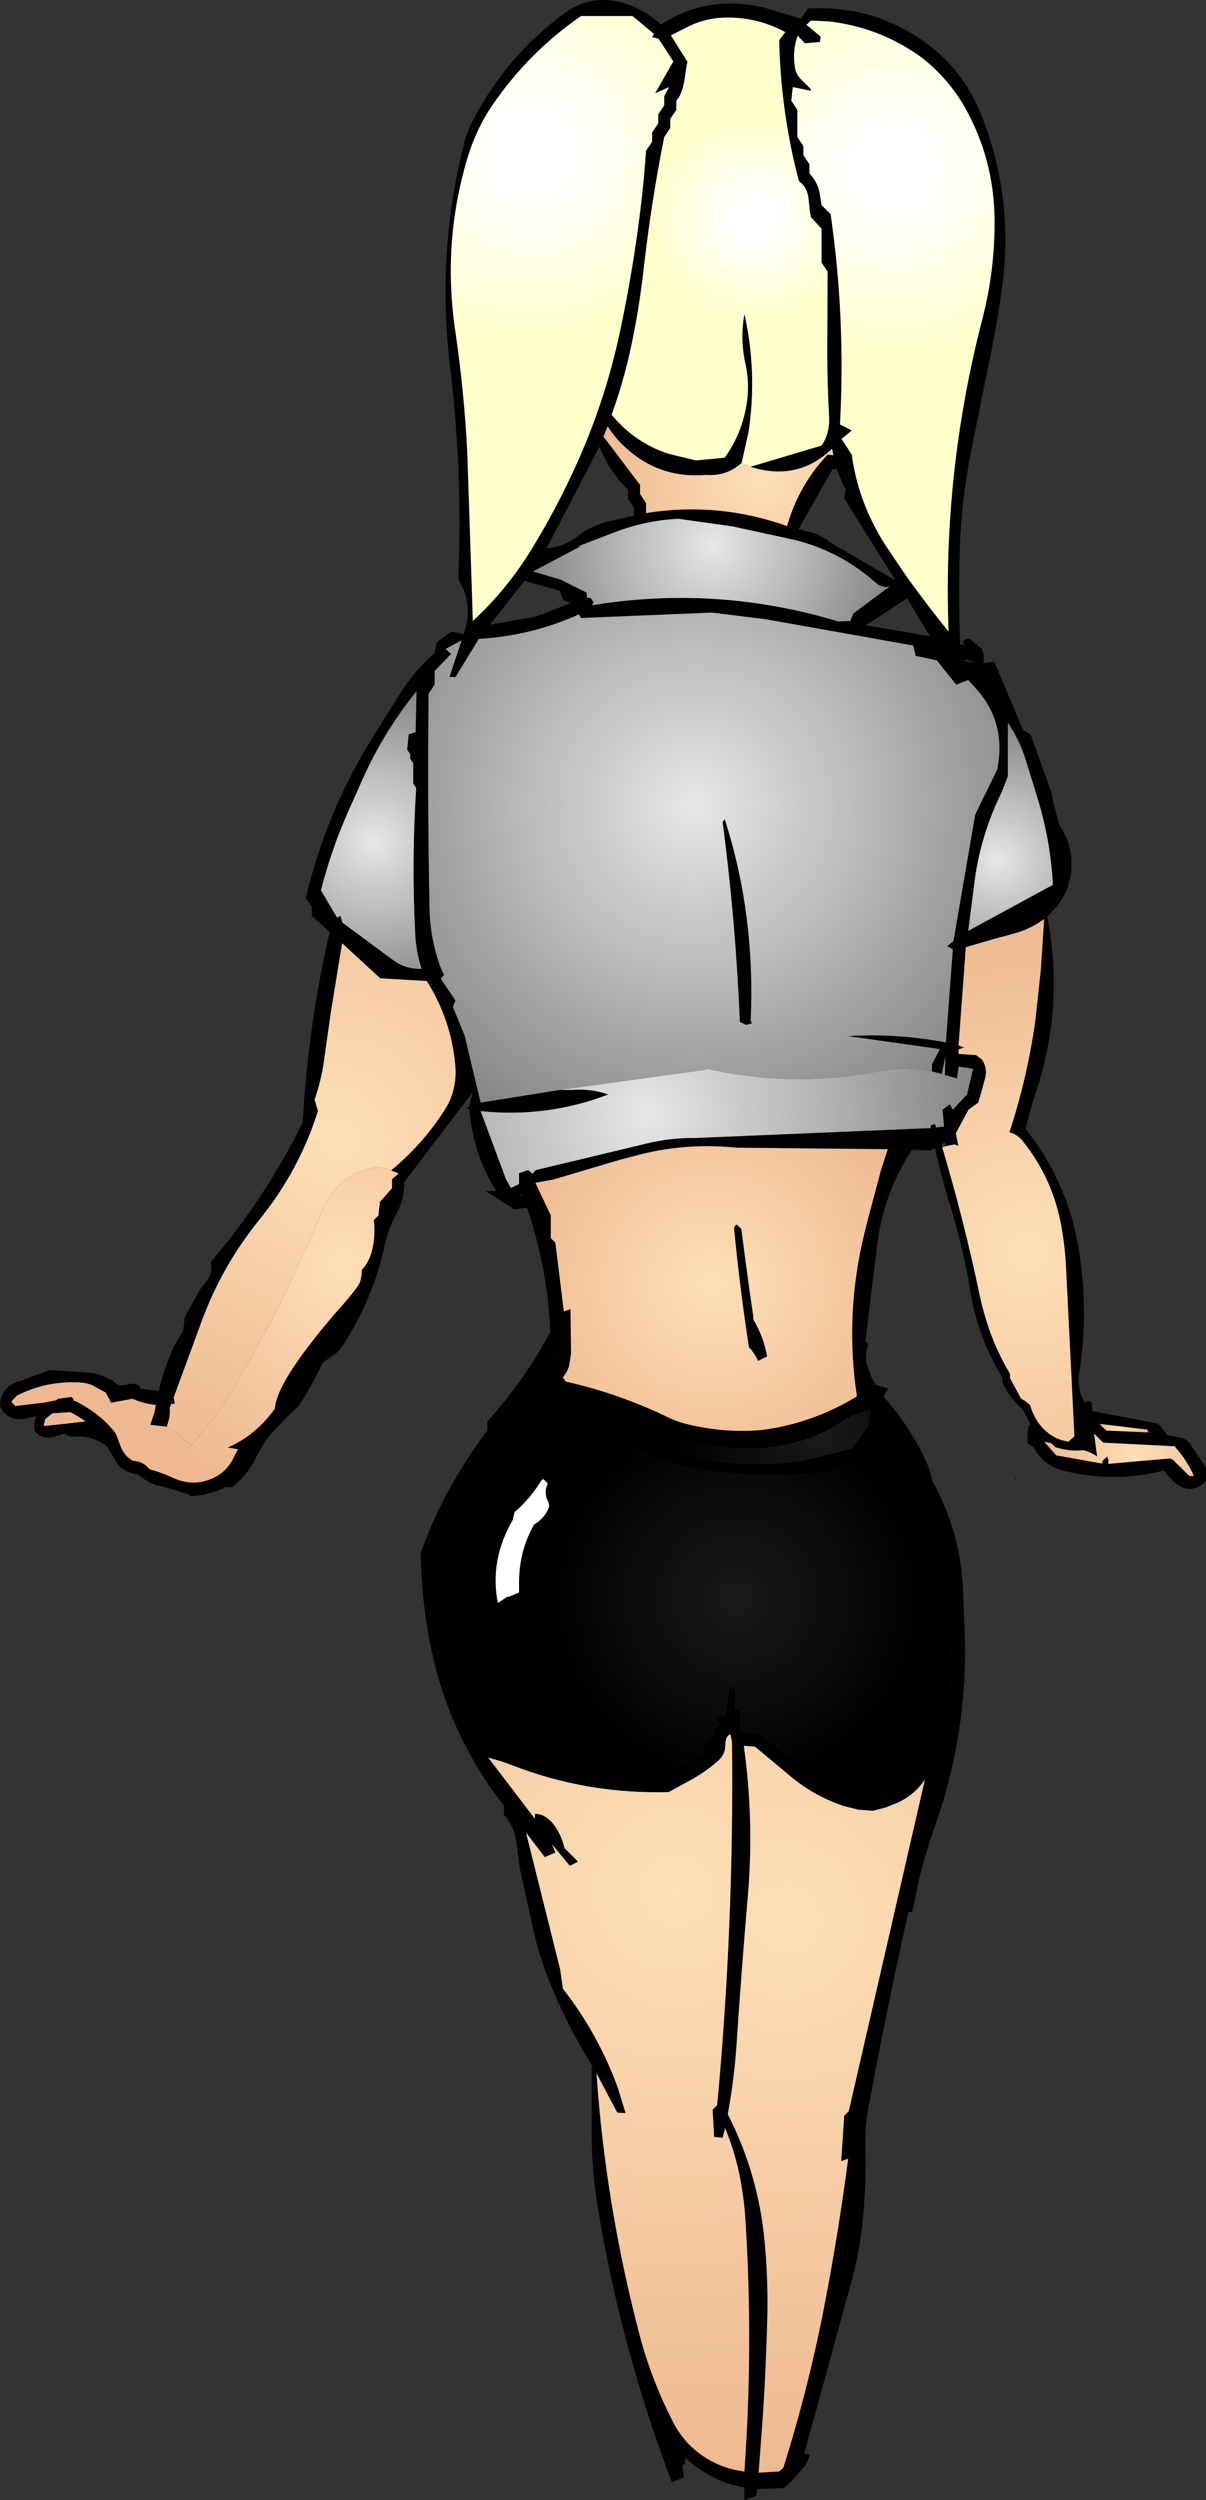 <?xml version="1.0" encoding="UTF-8" standalone="no"?>
<svg xmlns:xlink="http://www.w3.org/1999/xlink" height="413.25px" width="199.35px" xmlns="http://www.w3.org/2000/svg">
  <rect width="100%" height="100%" fill="#333333" stroke="none"/>
  <g transform="matrix(1.0, 0.0, 0.0, 1.0, 66.8, 179.15)">
    <path d="M95.3 -160.4 Q100.95 -146.35 98.8 -131.35 97.95 -125.2 96.65 -119.1 L93.6 -103.95 Q91.95 -95.4 91.8 -86.75 91.65 -79.75 91.9 -72.65 L92.7 -72.45 92.3 -73.0 92.85 -73.5 93.4 -73.6 95.45 -71.95 95.8 -71.0 95.8 -69.55 97.55 -69.8 102.3 -58.5 Q102.95 -58.1 103.55 -57.75 L107.1 -47.9 107.3 -46.5 108.3 -42.75 Q110.7 -39.35 110.25 -35.0 109.9 -31.8 107.8 -29.2 L106.3 -27.65 Q109.15 -13.15 104.55 1.0 103.55 4.15 102.7 7.4 109.5 15.95 111.4 26.65 113.25 37.2 111.6 47.7 111.15 50.45 112.55 52.75 L113.05 52.45 113.3 52.4 113.65 52.75 113.8 54.1 124.35 56.1 Q124.65 56.15 124.95 56.5 L126.15 58.05 128.45 58.5 Q129.35 58.7 129.85 59.4 L132.55 63.4 132.55 65.3 132.55 65.65 Q129.6 68.55 126.45 64.95 L125.55 63.9 Q117.35 66.05 108.9 63.9 105.65 63.05 104.05 60.05 L103.05 59.4 Q102.95 58.05 103.2 56.8 L103.3 56.4 103.55 56.3 102.25 53.8 Q100.1 51.95 98.9 49.3 L98.9 48.9 98.9 48.55 Q94.85 41.95 93.6 34.3 92.45 27.25 90.35 20.4 88.85 15.55 87.75 10.6 L87.0 11.0 83.95 10.9 Q79.05 18.35 78.15 27.1 L77.35 33.5 76.25 42.55 76.75 43.05 Q76.05 44.8 76.5 46.45 L77.2 48.4 77.95 49.7 80.0 50.4 79.25 51.7 Q83.8 56.8 86.5 62.9 87.05 64.1 87.25 65.55 91.8 73.6 92.35 82.95 L92.7 91.4 Q93.1 107.5 87.75 122.7 86.15 127.2 85.1 131.6 L84.0 136.8 83.35 136.9 Q79.7 153.2 76.7 169.45 76.15 172.55 76.25 175.7 76.4 181.8 75.8 187.85 75.35 192.55 74.2 197.0 L66.15 226.35 67.0 226.55 Q66.85 227.75 65.9 228.85 L63.9 231.1 62.75 232.1 58.35 232.25 58.25 233.35 56.25 234.1 56.25 231.95 Q53.45 231.55 51.0 230.25 48.45 228.9 46.5 227.1 L46.4 228.05 46.15 228.25 45.95 228.2 46.25 230.35 44.25 231.1 Q35.9 209.1 32.05 185.95 31.05 179.85 31.0 173.6 L31.0 162.6 31.15 162.65 31.2 162.5 Q27.5 156.5 24.75 150.15 22.65 145.35 21.45 140.25 L19.1 129.5 18.6 125.75 Q18.4 123.0 16.5 120.8 L16.5 119.3 Q7.35 107.6 4.4 93.0 2.85 85.35 2.75 77.55 5.2 70.55 9.1 64.2 11.25 60.6 13.75 57.3 L13.75 55.8 Q19.95 48.95 24.15 41.0 23.75 30.45 20.3 20.45 L18.25 20.75 13.5 17.75 15.25 17.7 Q11.4 11.7 10.8 4.3 L10.25 4.0 10.75 3.8 11.35 1.35 0.0 16.25 Q0.1 18.9 -1.15 21.2 -2.55 23.7 -3.2 26.65 -5.2 35.85 -10.4 43.6 L-10.75 44.0 Q-11.0 44.5 -13.4 46.0 -16.65 52.5 -17.7 53.5 -20.55 56.1 -23.0 59.1 L-23.5 60.05 -24.25 61.25 Q-25.25 63.6 -27.05 65.4 L-28.4 66.65 -28.55 66.65 -29.6 66.65 -29.85 66.8 Q-32.45 68.0 -35.3 68.15 L-35.5 67.95 -35.65 67.85 -35.7 67.75 -36.3 67.65 -39.65 66.6 -39.7 66.55 -40.8 66.4 -41.05 66.25 Q-42.45 65.8 -43.6 64.85 L-43.9 64.6 -44.05 64.55 Q-46.0 64.3 -47.35 62.95 L-47.6 62.45 -47.75 62.25 -48.25 61.3 -48.85 60.4 -48.95 60.2 -49.0 60.0 Q-51.35 58.1 -54.6 58.3 -55.4 58.35 -56.05 57.8 L-57.65 58.25 Q-59.9 58.95 -61.1 57.25 -61.25 55.9 -60.75 54.9 L-62.35 55.25 Q-65.35 56.05 -66.8 53.3 L-66.75 52.6 Q-66.35 49.9 -63.45 49.1 L-62.9 48.9 -61.65 48.45 -61.45 48.3 -59.4 47.65 -58.65 47.3 -52.2 47.7 Q-50.9 47.85 -49.65 48.35 -48.3 48.9 -47.25 49.8 L-46.5 49.8 -45.0 49.55 -44.55 49.6 -43.9 49.8 -43.65 50.15 -43.5 50.4 -40.55 50.75 Q-39.65 46.8 -37.9 43.1 L-36.5 40.75 -36.25 38.5 -33.75 34.0 -32.6 32.55 -32.3 32.05 -32.05 31.5 -31.9 31.1 -31.9 30.1 -32.0 29.5 Q-22.95 18.9 -16.75 6.35 -15.9 -9.55 -12.3 -25.1 L-15.25 -27.75 -15.25 -29.25 -16.25 -30.75 Q-12.9 -44.85 -5.25 -57.2 L-0.45 -64.85 Q1.85 -68.4 5.05 -71.25 L5.45 -73.05 7.8 -74.75 9.85 -74.35 Q11.25 -78.25 9.75 -81.9 L8.95 -83.45 Q9.7 -101.1 7.6 -118.6 5.35 -137.25 9.85 -155.2 10.3 -157.1 11.2 -158.9 16.75 -169.8 26.55 -177.0 31.0 -180.2 36.25 -178.65 39.75 -177.6 42.45 -175.1 50.2 -180.1 59.45 -177.9 L65.6 -176.05 66.75 -177.75 Q78.45 -178.35 87.35 -171.2 92.65 -166.95 95.3 -160.4 M85.6 -169.6 Q78.75 -174.6 70.3 -175.6 L67.25 -175.75 66.5 -175.05 68.85 -173.1 68.75 -172.2 66.25 -172.0 65.05 -173.25 Q64.15 -170.7 64.6 -168.0 64.8 -166.7 65.85 -165.8 L67.25 -164.4 67.2 -164.15 64.25 -164.75 64.0 -162.5 65.0 -161.0 65.0 -156.5 66.0 -155.0 66.0 -153.5 67.0 -152.0 67.0 -150.5 Q68.4 -148.95 68.7 -147.2 L69.0 -145.25 70.5 -143.75 Q73.0 -126.5 72.05 -109.0 L74.0 -108.0 72.3 -106.6 74.0 -104.0 Q75.05 -96.05 79.65 -88.9 L83.2 -83.65 Q86.45 -79.15 90.0 -74.75 89.0 -100.9 95.55 -126.3 97.65 -134.35 97.6 -142.7 97.55 -152.7 92.75 -161.3 90.0 -166.15 85.6 -169.6 M57.25 -102.0 L69.0 -105.5 Q70.4 -107.5 70.25 -110.35 69.95 -115.55 69.95 -120.75 L70.0 -134.25 69.0 -135.75 69.0 -141.35 67.25 -143.25 67.1 -144.0 66.85 -146.25 Q66.75 -147.4 66.2 -148.25 L65.8 -148.75 65.25 -149.25 Q62.25 -160.65 62.0 -172.5 L63.0 -173.85 Q58.45 -176.3 53.25 -176.25 49.75 -176.2 46.75 -174.65 L44.1 -173.3 46.85 -168.9 46.75 -168.6 46.5 -167.0 Q46.35 -165.5 45.85 -163.95 L45.5 -163.2 45.0 -162.5 45.0 -161.0 44.0 -159.5 44.0 -158.0 43.0 -156.5 Q40.9 -146.05 39.65 -135.15 38.85 -127.85 37.3 -120.85 36.1 -115.55 34.3 -110.6 38.15 -105.95 43.7 -104.15 L48.2 -103.05 53.0 -103.5 Q55.8 -107.4 56.6 -112.25 57.15 -115.65 56.45 -118.85 55.5 -123.1 56.25 -127.25 58.4 -117.65 56.95 -107.85 L55.8 -102.65 Q53.35 -100.4 49.85 -100.65 42.05 -100.0 36.35 -105.4 34.8 -106.85 33.65 -108.7 L32.95 -107.0 39.0 -99.0 39.0 -97.5 40.0 -96.0 40.0 -94.35 Q51.9 -96.25 63.3 -92.2 65.25 -99.0 70.0 -104.0 L70.95 -103.9 70.75 -105.0 Q65.05 -99.5 57.25 -102.0 M41.0 -173.0 L41.3 -173.55 37.75 -176.5 29.25 -176.5 Q20.55 -170.5 14.55 -161.7 11.85 -157.7 10.45 -152.95 6.3 -139.05 8.45 -124.5 9.95 -114.4 10.45 -104.15 L11.25 -80.0 11.35 -76.5 Q17.15 -81.85 21.3 -88.75 26.3 -96.95 30.0 -105.9 33.5 -114.45 35.5 -123.5 38.35 -136.6 39.65 -149.9 L40.0 -154.25 41.0 -155.75 41.0 -157.25 42.0 -158.75 42.0 -160.25 43.0 -161.75 43.0 -163.25 43.8 -164.75 41.5 -163.75 44.5 -169.0 42.05 -172.75 41.0 -173.0 M71.45 -101.7 L70.75 -101.5 65.2 -91.7 68.05 -90.95 69.85 -90.0 70.65 -89.35 81.25 -83.2 72.75 -96.75 73.0 -98.25 72.55 -99.05 71.45 -101.7 M74.25 -77.75 L80.3 -82.25 Q79.1 -81.85 78.0 -82.8 72.15 -88.0 64.6 -89.9 L54.25 -92.15 45.35 -93.4 Q39.9 -93.15 34.75 -91.15 L28.5 -88.75 29.35 -88.95 21.3 -84.7 25.85 -83.35 30.15 -81.2 30.25 -80.35 30.85 -80.3 31.35 -79.55 31.0 -79.1 Q51.65 -82.5 71.7 -76.45 L73.75 -76.5 74.25 -77.75 M40.65 -87.95 L40.9 -87.7 40.65 -87.9 40.65 -87.95 M87.25 -2.05 L87.25 -3.25 88.55 -5.75 73.35 -7.9 Q81.4 -8.4 89.55 -6.85 L90.7 -22.25 89.75 -22.75 90.8 -23.6 94.4 -44.5 98.05 -52.0 Q99.5 -59.3 95.05 -64.75 L93.25 -66.75 91.25 -66.0 88.05 -70.0 84.55 -70.75 84.15 -72.45 59.75 -76.8 50.85 -77.9 29.25 -77.0 28.9 -77.6 Q21.0 -74.05 12.35 -73.55 L8.5 -67.25 7.5 -67.25 9.5 -73.3 6.85 -71.9 7.75 -71.05 5.05 -68.25 5.05 -66.0 4.05 -64.5 Q3.85 -46.65 4.2 -29.1 4.3 -23.9 6.05 -19.2 L6.6 -18.0 6.05 -17.4 8.5 -13.75 8.05 -12.75 10.0 -8.0 12.65 3.1 25.7 1.0 27.7 1.0 Q30.9 0.75 33.75 1.75 23.55 5.65 12.65 4.5 L16.85 15.8 17.65 17.2 19.0 16.55 19.0 14.75 20.5 14.25 21.25 14.85 21.75 14.25 39.7 9.95 Q43.8 8.9 47.95 8.95 L87.1 7.3 87.0 6.9 Q87.25 6.75 87.55 6.7 L87.75 6.65 87.95 7.2 89.25 7.05 89.0 4.25 90.25 3.35 90.25 3.4 90.5 3.95 90.75 4.25 90.95 4.0 93.05 1.75 94.05 -2.5 91.65 -2.85 91.4 -0.9 89.4 -1.45 89.45 -4.55 88.9 -1.65 87.25 -2.05 M38.0 -93.9 L38.0 -95.25 37.0 -96.75 37.0 -98.25 Q33.85 -101.25 32.3 -105.35 L23.55 -88.55 Q26.45 -88.7 28.85 -90.65 31.05 -92.35 33.95 -93.0 L38.0 -93.9 M25.75 -81.5 L19.9 -83.15 14.2 -75.9 21.85 -77.25 27.5 -79.45 26.25 -80.0 25.75 -81.5 M0.5 -55.25 L0.75 -57.75 1.9 -58.15 2.05 -64.9 Q-3.35 -58.2 -6.8 -50.5 L-9.3 -44.9 Q-12.05 -38.65 -13.75 -32.0 L-11.1 -27.5 -10.5 -27.75 -10.2 -26.65 -1.6 -20.3 Q0.35 -18.95 2.9 -19.0 2.0 -21.75 1.85 -24.6 1.2 -36.65 2.0 -48.9 L1.5 -49.65 1.5 -53.0 1.0 -53.75 1.0 -54.5 0.5 -55.25 M-2.15 14.3 Q3.1 9.95 6.65 4.4 8.85 1.0 8.45 -3.2 7.75 -10.65 3.75 -17.0 L-3.95 -17.45 -10.25 -23.25 -12.15 -11.6 -13.25 -3.8 Q-13.7 -0.55 -14.8 2.6 L-14.25 4.5 Q-17.3 14.2 -23.8 22.3 -30.05 29.95 -33.45 39.2 L-38.1 51.85 -38.05 52.05 -37.9 52.8 -38.5 52.95 -38.75 53.5 Q-38.7 54.35 -38.8 55.2 L-39.2 56.55 -39.25 56.65 -41.95 56.35 -41.25 54.25 -41.05 53.05 Q-42.95 52.9 -44.9 52.05 L-48.45 52.7 -48.8 52.0 -49.35 51.0 -50.85 50.2 Q-51.85 49.55 -53.05 49.4 -58.9 48.9 -64.05 51.55 L-64.2 51.75 -64.6 52.15 -64.9 52.5 -64.8 52.7 -64.6 52.9 -64.4 53.1 -64.3 53.25 -59.6 52.7 -57.55 52.3 -57.2 52.05 -55.1 51.75 -54.8 51.9 -54.65 52.05 -54.65 52.35 -54.4 52.4 Q-53.4 52.9 -52.45 53.5 -49.6 55.25 -47.7 57.75 L-47.6 57.95 -46.75 60.2 Q-46.15 61.5 -44.95 62.25 L-44.4 62.35 Q-43.2 62.5 -42.35 63.4 L-42.05 63.7 -41.9 63.75 Q-40.1 64.25 -38.45 65.0 -35.4 66.5 -32.45 65.5 -29.4 64.5 -28.1 61.6 L-28.0 61.4 -27.45 60.4 -29.15 60.1 Q-24.45 58.05 -21.35 53.65 -21.15 49.35 -11.5 38.05 -7.5 33.6 -7.25 32.65 -7.0 31.7 -7.0 30.75 -5.8 29.45 -5.35 27.7 -4.7 25.2 -5.0 22.5 L-4.25 21.75 -4.0 19.5 -2.0 17.25 -2.0 15.75 -0.9 14.8 -2.15 14.3 M57.3 -10.75 Q57.25 -10.35 57.5 -10.0 L56.5 -9.75 55.5 -10.25 Q54.8 -26.9 52.65 -43.3 L53.0 -43.75 Q58.05 -28.05 57.3 -10.75 M93.0 -69.75 L94.3 -69.7 92.6 -70.2 93.0 -69.75 M99.8 -50.85 L98.75 -48.15 Q95.4 -41.35 94.35 -33.9 L93.25 -25.3 107.25 -32.9 Q106.85 -40.25 104.7 -47.25 L102.75 -53.55 Q101.75 -56.8 99.8 -59.7 L99.8 -50.85 M83.15 -80.25 L76.3 -75.8 86.9 -74.0 83.15 -80.25 M88.95 10.5 Q92.6 22.75 95.2 35.2 95.65 37.25 96.25 39.15 97.65 43.75 100.15 47.9 L100.15 48.3 100.15 48.65 102.0 52.05 Q102.85 52.45 103.5 53.15 104.6 57.0 108.0 58.65 L108.75 58.9 109.8 59.15 110.8 58.25 109.4 30.0 Q109.2 26.35 108.5 22.8 107.0 15.35 102.25 9.45 101.4 8.35 100.05 8.0 103.05 -1.1 104.35 -10.55 L105.25 -18.85 105.8 -27.25 Q103.8 -25.8 101.65 -25.1 L99.55 -24.5 97.5 -23.95 92.85 -22.6 91.65 -6.35 92.55 -6.0 91.65 -5.7 91.65 -4.95 94.55 -4.75 95.55 -4.0 Q96.45 -2.55 96.05 -1.0 L95.5 1.05 94.9 3.1 93.3 4.25 91.2 8.15 91.6 10.25 91.0 10.0 89.5 10.3 89.45 9.65 88.8 10.0 88.95 10.5 M116.4 62.8 L126.15 61.95 Q126.9 61.8 127.45 62.5 L129.8 64.8 130.55 64.8 Q129.45 62.3 127.6 60.2 L127.4 59.9 115.55 59.3 114.05 57.8 114.55 61.6 Q113.5 60.85 112.3 60.55 110.05 60.8 107.65 60.05 L107.0 59.4 105.8 59.15 107.8 61.4 115.35 62.75 115.8 62.8 115.4 62.35 116.2 61.6 116.45 62.15 116.4 62.5 116.35 62.8 116.4 62.8 M122.9 57.15 L114.95 56.2 116.05 57.3 122.9 57.6 123.4 57.65 122.9 57.15 M101.05 65.0 L101.25 65.8 101.05 65.5 101.05 65.0 M84.75 66.55 L84.45 65.2 79.05 54.8 Q79.65 59.1 76.0 61.6 72.7 63.85 68.65 64.3 59.05 65.2 49.3 63.8 45.55 63.15 42.0 61.95 32.95 58.7 25.0 53.55 L22.75 49.8 25.75 44.05 Q22.35 47.35 19.75 51.4 12.0 63.3 7.05 76.55 6.1 79.15 5.75 81.95 L5.25 87.3 11.55 106.8 Q17.35 109.75 23.85 111.8 33.25 114.75 43.0 114.3 L44.5 112.8 46.85 112.05 49.45 110.3 49.5 109.55 52.25 105.75 51.5 104.8 53.05 104.4 53.85 99.45 54.75 100.05 54.65 103.4 55.5 103.3 55.55 105.6 55.8 107.1 58.5 107.3 Q66.55 114.0 76.8 116.0 L80.15 116.45 80.95 115.9 85.35 111.7 84.75 110.25 86.0 109.05 87.75 110.55 Q90.7 103.35 90.45 95.6 90.3 89.8 89.8 83.9 89.05 75.45 85.55 67.8 L84.75 66.55 M79.95 10.8 L55.0 10.55 Q46.2 9.65 37.95 11.95 L35.65 12.55 24.7 15.8 21.7 16.35 24.25 21.75 24.25 25.5 25.0 26.25 26.4 37.6 27.5 37.25 27.6 44.6 27.25 46.75 26.85 47.65 26.25 48.5 26.7 49.2 Q35.4 51.15 43.5 55.05 44.7 55.65 46.05 56.05 52.6 57.8 59.2 57.2 67.55 56.1 74.85 51.65 72.95 39.05 75.65 26.55 L76.5 23.0 78.8 14.35 79.95 10.8 M55.0 23.25 L55.75 24.0 Q56.65 31.15 57.7 38.3 L57.75 39.0 Q59.45 41.85 60.0 45.05 L58.5 45.8 Q57.95 44.5 57.0 43.55 55.5 33.8 54.55 24.0 54.5 23.5 55.0 23.25 M19.5 18.3 L19.0 18.5 19.65 18.5 19.5 18.3 M31.75 52.55 L29.1 53.0 Q37.4 59.1 47.55 61.5 57.35 63.95 67.2 62.0 L74.0 60.3 76.75 56.55 77.0 53.9 Q74.3 54.5 71.9 56.1 69.95 57.35 67.8 58.25 62.45 60.35 56.55 60.3 49.7 60.25 43.2 57.95 L39.4 56.65 31.75 52.55 M64.0 114.55 L58.0 109.55 56.15 109.4 Q57.9 121.9 56.8 134.5 55.75 146.65 54.95 158.8 54.55 164.6 53.5 170.3 58.7 180.45 59.65 192.0 60.15 197.65 60.05 203.35 59.85 211.75 59.3 220.2 L58.6 229.55 62.0 229.35 62.7 228.7 Q67.05 214.85 69.7 200.75 71.9 189.2 73.4 177.65 L72.25 178.05 72.75 170.55 73.5 169.8 86.1 114.95 Q84.4 117.5 81.6 118.8 L79.6 119.6 77.45 120.15 75.0 119.95 72.65 119.35 Q67.85 117.75 64.0 114.55 M53.95 107.5 Q53.1 107.75 53.1 109.3 53.1 110.8 51.9 111.9 49.55 113.95 46.75 115.4 L43.75 117.05 Q31.1 117.4 19.55 113.25 L16.3 112.05 13.9 111.35 21.6 121.45 21.65 120.65 Q23.7 120.65 25.25 123.2 26.1 124.55 26.5 126.3 L28.75 128.55 27.4 129.25 24.45 125.7 25.0 127.05 23.25 127.8 20.15 123.75 25.8 146.4 26.25 149.55 Q32.1 157.05 35.35 166.0 L36.6 170.1 35.25 170.05 31.8 163.55 Q33.3 185.35 38.9 206.7 40.9 214.3 44.55 221.35 46.15 224.4 48.9 226.45 52.2 228.85 56.25 229.35 57.75 208.4 56.4 187.45 56.2 184.45 55.65 181.45 54.85 176.9 53.05 172.6 L52.65 174.2 51.25 174.05 51.0 169.55 51.75 168.8 Q54.55 138.75 54.2 108.8 L53.95 107.5 M-55.2 54.25 L-58.15 54.45 -59.35 55.45 -59.55 56.4 -59.45 56.55 -52.65 55.8 Q-53.6 55.1 -54.65 54.55 L-55.2 54.25" fill="#000000" fill-rule="evenodd" stroke="none"/>
    <path d="M85.6 -169.6 Q90.0 -166.15 92.75 -161.3 97.55 -152.7 97.6 -142.7 97.65 -134.35 95.55 -126.3 89.0 -100.9 90.0 -74.75 86.45 -79.15 83.2 -83.65 L79.65 -88.9 Q75.05 -96.05 74.0 -104.0 L72.3 -106.6 74.0 -108.0 72.05 -109.0 Q73.0 -126.5 70.5 -143.75 L69.0 -145.25 68.7 -147.2 Q68.4 -148.95 67.0 -150.5 L67.0 -152.0 66.0 -153.5 66.0 -155.0 65.0 -156.5 65.0 -161.0 64.0 -162.5 64.25 -164.75 67.2 -164.15 67.25 -164.4 65.85 -165.8 Q64.8 -166.7 64.6 -168.0 64.15 -170.7 65.05 -173.25 L66.25 -172.0 68.75 -172.2 68.85 -173.1 66.5 -175.05 67.25 -175.75 70.3 -175.6 Q78.75 -174.6 85.6 -169.6" fill="url(#gradient0)" fill-rule="evenodd" stroke="none"/>
    <path d="M55.8 -102.65 L56.95 -107.85 Q58.4 -117.65 56.25 -127.25 55.5 -123.1 56.45 -118.85 57.15 -115.65 56.6 -112.25 55.8 -107.4 53.0 -103.5 L48.2 -103.05 43.7 -104.15 Q38.15 -105.95 34.3 -110.6 36.1 -115.55 37.3 -120.85 38.85 -127.85 39.65 -135.15 40.9 -146.05 43.0 -156.5 L44.0 -158.0 44.0 -159.5 45.0 -161.0 45.0 -162.5 45.5 -163.2 45.85 -163.95 Q46.35 -165.5 46.5 -167.0 L46.75 -168.6 46.85 -168.9 44.1 -173.3 46.75 -174.65 Q49.75 -176.2 53.25 -176.25 58.45 -176.3 63.0 -173.85 L62.0 -172.5 Q62.25 -160.65 65.25 -149.25 L65.8 -148.75 66.2 -148.25 Q66.75 -147.4 66.85 -146.25 L67.1 -144.0 67.25 -143.25 69.0 -141.35 69.0 -135.75 70.0 -134.25 69.95 -120.75 Q69.95 -115.55 70.25 -110.35 70.4 -107.5 69.0 -105.5 L57.25 -102.0 55.8 -102.65" fill="url(#gradient1)" fill-rule="evenodd" stroke="none"/>
    <path d="M41.0 -173.0 L42.05 -172.75 44.5 -169.0 41.5 -163.75 43.8 -164.75 43.0 -163.25 43.0 -161.75 42.0 -160.25 42.0 -158.75 41.0 -157.25 41.0 -155.75 40.0 -154.25 39.65 -149.9 Q38.35 -136.6 35.5 -123.5 33.5 -114.45 30.0 -105.9 26.3 -96.95 21.3 -88.75 17.15 -81.85 11.35 -76.5 L11.25 -80.0 10.45 -104.15 Q9.95 -114.4 8.45 -124.5 6.3 -139.05 10.45 -152.95 11.85 -157.7 14.55 -161.7 20.55 -170.5 29.25 -176.5 L37.75 -176.5 41.3 -173.55 41.0 -173.0" fill="url(#gradient2)" fill-rule="evenodd" stroke="none"/>
    <path d="M55.8 -102.65 L57.25 -102.0 Q65.05 -99.5 70.75 -105.0 L70.95 -103.9 70.0 -104.0 Q65.25 -99.0 63.3 -92.2 51.9 -96.25 40.0 -94.35 L40.0 -96.0 39.0 -97.5 39.0 -99.0 32.95 -107.0 33.65 -108.7 Q34.8 -106.85 36.35 -105.4 42.05 -100.0 49.85 -100.65 53.35 -100.4 55.8 -102.65" fill="url(#gradient3)" fill-rule="evenodd" stroke="none"/>
    <path d="M40.65 -87.95 L40.65 -87.9 40.9 -87.7 40.65 -87.95 M74.25 -77.75 L73.75 -76.5 71.7 -76.45 Q51.65 -82.5 31.0 -79.1 L31.35 -79.55 30.85 -80.3 30.25 -80.35 30.15 -81.2 25.85 -83.35 21.3 -84.7 29.35 -88.95 28.5 -88.75 34.75 -91.15 Q39.9 -93.15 45.35 -93.4 L54.25 -92.15 64.6 -89.9 Q72.15 -88.0 78.0 -82.8 79.1 -81.85 80.3 -82.25 L74.25 -77.75" fill="url(#gradient4)" fill-rule="evenodd" stroke="none"/>
    <path d="M25.7 1.0 L12.65 3.1 10.0 -8.0 8.05 -12.75 8.5 -13.75 6.05 -17.4 6.6 -18.0 6.05 -19.2 Q4.3 -23.9 4.2 -29.1 3.85 -46.65 4.05 -64.5 L5.05 -66.0 5.05 -68.25 7.75 -71.05 6.85 -71.9 9.5 -73.3 7.5 -67.25 8.5 -67.25 12.35 -73.55 Q21.0 -74.05 28.9 -77.6 L29.25 -77.0 50.85 -77.9 59.75 -76.8 84.15 -72.45 84.55 -70.75 88.05 -70.0 91.25 -66.0 93.25 -66.75 95.05 -64.75 Q99.5 -59.3 98.05 -52.0 L94.4 -44.5 90.8 -23.6 89.75 -22.75 90.7 -22.25 89.55 -6.85 Q81.4 -8.4 73.35 -7.9 L88.55 -5.75 87.25 -3.25 87.25 -2.05 Q82.95 -2.95 78.6 -2.1 64.25 0.7 50.0 -2.5 L50.0 -2.35 25.7 1.0 M57.3 -10.75 Q58.05 -28.05 53.0 -43.75 L52.65 -43.3 Q54.8 -26.9 55.5 -10.25 L56.5 -9.75 57.5 -10.0 Q57.25 -10.35 57.3 -10.75" fill="url(#gradient5)" fill-rule="evenodd" stroke="none"/>
    <path d="M0.5 -55.25 L1.0 -54.5 1.0 -53.75 1.5 -53.0 1.5 -49.65 2.0 -48.9 Q1.2 -36.65 1.85 -24.6 2.0 -21.75 2.9 -19.0 0.35 -18.95 -1.6 -20.3 L-10.2 -26.65 -10.5 -27.75 -11.1 -27.5 -13.75 -32.0 Q-12.05 -38.65 -9.3 -44.9 L-6.8 -50.5 Q-3.35 -58.2 2.05 -64.9 L1.9 -58.15 0.75 -57.75 0.5 -55.25" fill="url(#gradient6)" fill-rule="evenodd" stroke="none"/>
    <path d="M-39.25 56.65 L-39.2 56.55 -38.8 55.2 Q-38.7 54.35 -38.75 53.5 L-38.5 52.95 -37.9 52.8 -38.05 52.05 -38.1 51.85 -33.45 39.2 Q-30.05 29.95 -23.8 22.3 -17.3 14.2 -14.25 4.5 L-14.8 2.6 Q-13.7 -0.55 -13.25 -3.8 L-12.15 -11.6 -10.25 -23.25 -3.95 -17.45 3.75 -17.0 Q7.75 -10.65 8.45 -3.2 8.85 1.0 6.65 4.4 3.1 9.95 -2.15 14.3 L-4.0 13.75 Q-10.9 14.35 -13.8 21.5 -20.15 37.1 -29.1 51.75 -30.85 54.6 -33.05 57.05 L-35.15 59.8 -37.45 57.9 -39.25 56.65" fill="url(#gradient7)" fill-rule="evenodd" stroke="none"/>
    <path d="M25.7 1.0 L50.0 -2.35 50.0 -2.5 Q64.25 0.7 78.6 -2.1 82.95 -2.95 87.25 -2.05 L88.9 -1.65 89.45 -4.55 89.4 -1.45 91.4 -0.9 91.65 -2.85 94.05 -2.5 93.05 1.75 90.95 4.0 90.75 4.25 90.5 3.95 90.25 3.4 90.25 3.35 89.0 4.25 89.25 7.05 87.95 7.2 87.75 6.65 87.55 6.7 Q87.25 6.75 87.0 6.9 L87.1 7.3 47.95 8.95 Q43.8 8.9 39.7 9.95 L21.75 14.25 21.25 14.85 20.5 14.25 19.0 14.75 19.0 16.55 17.65 17.2 16.85 15.8 12.65 4.5 Q23.55 5.65 33.75 1.75 30.9 0.75 27.7 1.0 L25.7 1.0" fill="url(#gradient8)" fill-rule="evenodd" stroke="none"/>
    <path d="M99.8 -50.85 L99.8 -59.7 Q101.75 -56.8 102.75 -53.55 L104.7 -47.25 Q106.85 -40.25 107.25 -32.9 L93.25 -25.3 94.35 -33.9 Q95.4 -41.35 98.75 -48.15 L99.8 -50.85" fill="url(#gradient9)" fill-rule="evenodd" stroke="none"/>
    <path d="M89.5 10.3 L91.0 10.0 91.6 10.25 91.2 8.15 93.3 4.25 94.9 3.1 95.5 1.05 96.05 -1.0 Q96.45 -2.55 95.55 -4.0 L94.55 -4.75 91.65 -4.95 91.65 -5.7 92.55 -6.0 91.65 -6.35 92.85 -22.6 97.5 -23.95 99.55 -24.5 101.65 -25.1 Q103.8 -25.8 105.8 -27.25 L105.25 -18.85 104.35 -10.55 Q103.05 -1.1 100.05 8.0 101.4 8.35 102.25 9.45 107.0 15.35 108.5 22.8 109.2 26.35 109.4 30.0 L110.8 58.25 109.8 59.15 108.75 58.9 108.0 58.65 Q104.6 57.0 103.5 53.15 102.85 52.45 102.0 52.05 L100.15 48.65 100.15 48.3 100.15 47.9 Q97.65 43.75 96.25 39.15 95.65 37.25 95.2 35.2 92.6 22.75 88.95 10.5 L89.5 10.3" fill="url(#gradient10)" fill-rule="evenodd" stroke="none"/>
    <path d="M115.35 62.75 L107.8 61.4 105.8 59.15 107.0 59.4 107.65 60.05 Q110.05 60.8 112.3 60.55 113.5 60.85 114.55 61.6 L114.05 57.8 115.55 59.3 127.4 59.9 127.6 60.2 Q129.45 62.3 130.55 64.8 L129.8 64.8 127.45 62.5 Q126.9 61.8 126.15 61.95 L116.4 62.8 116.4 62.5 116.45 62.15 116.2 61.6 115.4 62.35 115.35 62.75" fill="url(#gradient11)" fill-rule="evenodd" stroke="none"/>
    <path d="M122.9 57.6 L116.05 57.3 114.95 56.2 122.9 57.15 122.9 57.6" fill="url(#gradient12)" fill-rule="evenodd" stroke="none"/>
    <path d="M84.75 66.55 L85.55 67.8 Q89.05 75.45 89.8 83.9 90.3 89.8 90.45 95.6 90.7 103.35 87.75 110.55 L86.0 109.05 84.75 110.25 85.35 111.7 80.95 115.9 80.15 116.45 76.8 116.0 Q66.55 114.0 58.5 107.3 L55.8 107.1 55.55 105.6 55.5 103.3 54.65 103.4 54.75 100.05 53.85 99.45 53.05 104.4 51.5 104.8 52.25 105.75 49.5 109.55 49.45 110.3 46.85 112.05 44.5 112.8 43.0 114.3 Q33.25 114.75 23.85 111.8 17.35 109.75 11.55 106.8 L5.25 87.3 5.75 81.95 Q6.1 79.15 7.05 76.55 12.0 63.3 19.75 51.4 22.35 47.35 25.75 44.05 L22.75 49.8 25.0 53.55 Q32.95 58.7 42.0 61.95 45.55 63.15 49.3 63.8 59.05 65.2 68.65 64.3 72.7 63.85 76.0 61.6 79.65 59.1 79.05 54.8 L84.45 65.2 84.75 66.55 M21.5 72.8 Q23.35 71.75 24.0 69.8 L23.85 69.15 Q23.0 67.65 23.75 66.05 L23.0 65.3 22.65 65.6 Q20.9 68.5 18.25 70.8 L17.95 72.1 Q14.1 78.75 15.5 85.8 L17.0 84.8 17.5 84.7 19.0 84.05 19.0 82.55 Q18.95 77.3 21.5 72.8" fill="url(#gradient13)" fill-rule="evenodd" stroke="none"/>
    <path d="M55.0 23.25 Q54.5 23.5 54.55 24.0 55.5 33.8 57.0 43.55 57.95 44.5 58.5 45.8 L60.0 45.05 Q59.45 41.85 57.75 39.0 L57.7 38.3 Q56.65 31.15 55.75 24.0 L55.0 23.25 M79.95 10.8 L78.8 14.35 76.5 23.0 75.65 26.55 Q72.95 39.05 74.85 51.65 67.55 56.1 59.2 57.2 52.6 57.8 46.05 56.05 44.7 55.65 43.5 55.05 35.4 51.15 26.7 49.2 L26.25 48.5 26.85 47.65 27.25 46.75 27.6 44.6 27.5 37.25 26.4 37.6 25.0 26.25 24.25 25.5 24.25 21.75 21.7 16.35 24.7 15.8 35.65 12.55 37.95 11.95 Q46.2 9.65 55.0 10.55 L79.95 10.8" fill="url(#gradient14)" fill-rule="evenodd" stroke="none"/>
    <path d="M21.5 72.8 Q18.95 77.3 19.0 82.55 L19.0 84.05 17.5 84.7 17.0 84.8 15.5 85.8 Q14.1 78.75 17.95 72.1 L18.25 70.8 Q20.9 68.5 22.65 65.6 L23.0 65.3 23.75 66.05 Q23.0 67.65 23.85 69.15 L24.0 69.8 Q23.35 71.75 21.5 72.8" fill="#ffffff" fill-rule="evenodd" stroke="none"/>
    <path d="M31.75 52.55 L39.4 56.65 43.2 57.95 Q49.7 60.25 56.55 60.3 62.45 60.35 67.8 58.25 69.95 57.35 71.9 56.1 74.3 54.5 77.0 53.9 L76.75 56.55 74.0 60.3 67.2 62.0 Q57.35 63.95 47.55 61.5 37.4 59.1 29.1 53.0 L31.75 52.55" fill="url(#gradient15)" fill-rule="evenodd" stroke="none"/>
    <path d="M64.0 114.55 Q67.85 117.75 72.65 119.35 L75.0 119.95 77.45 120.15 79.6 119.6 81.6 118.8 Q84.4 117.5 86.1 114.95 L73.5 169.8 72.75 170.55 72.25 178.05 73.4 177.65 Q71.9 189.2 69.7 200.75 67.05 214.85 62.7 228.7 L62.0 229.35 58.6 229.55 59.3 220.2 Q59.85 211.75 60.05 203.35 60.15 197.65 59.65 192.0 58.7 180.45 53.5 170.3 54.55 164.6 54.95 158.8 55.75 146.65 56.8 134.5 57.9 121.9 56.15 109.4 L58.0 109.55 64.0 114.55" fill="url(#gradient16)" fill-rule="evenodd" stroke="none"/>
    <path d="M53.95 107.5 L54.2 108.8 Q54.55 138.75 51.75 168.8 L51.0 169.55 51.25 174.05 52.65 174.2 53.05 172.6 Q54.85 176.9 55.65 181.45 56.2 184.45 56.4 187.45 57.75 208.4 56.25 229.35 52.2 228.85 48.9 226.45 46.15 224.4 44.55 221.35 40.9 214.3 38.9 206.7 33.3 185.35 31.8 163.55 L35.25 170.05 36.6 170.1 35.35 166.0 Q32.1 157.05 26.25 149.55 L25.8 146.4 20.15 123.75 23.25 127.8 25.0 127.05 24.45 125.7 27.4 129.25 28.75 128.55 26.5 126.3 Q26.1 124.55 25.25 123.2 23.7 120.65 21.65 120.65 L21.6 121.45 13.9 111.35 16.3 112.05 19.55 113.25 Q31.1 117.4 43.75 117.05 L46.75 115.4 Q49.55 113.95 51.9 111.9 53.1 110.8 53.1 109.3 53.1 107.75 53.95 107.5" fill="url(#gradient17)" fill-rule="evenodd" stroke="none"/>
    <path d="M-39.25 56.65 L-37.45 57.9 -35.15 59.8 -33.05 57.05 Q-30.85 54.6 -29.1 51.75 -20.15 37.1 -13.8 21.5 -10.9 14.35 -4.0 13.75 L-2.15 14.3 -0.9 14.8 -2.0 15.75 -2.0 17.25 -4.0 19.5 -4.25 21.75 -5.0 22.5 Q-4.7 25.2 -5.35 27.7 -5.8 29.45 -7.0 30.75 -7.0 31.7 -7.25 32.65 -7.5 33.6 -11.5 38.05 -21.15 49.35 -21.35 53.65 -24.45 58.05 -29.15 60.1 L-27.45 60.4 -28.0 61.4 -28.1 61.6 Q-29.4 64.5 -32.45 65.5 -35.4 66.5 -38.45 65.0 -40.1 64.25 -41.9 63.75 L-42.05 63.7 -42.35 63.4 Q-43.2 62.5 -44.4 62.35 L-44.95 62.25 Q-46.15 61.5 -46.75 60.2 L-47.6 57.95 -47.7 57.75 Q-49.6 55.25 -52.45 53.5 -53.4 52.9 -54.4 52.4 L-54.65 52.35 -54.65 52.05 -54.8 51.9 -55.1 51.75 -57.2 52.05 -57.55 52.3 -59.6 52.7 -64.3 53.25 -64.4 53.1 -64.6 52.9 -64.8 52.7 -64.9 52.5 -64.6 52.15 -64.2 51.75 -64.05 51.55 Q-58.9 48.9 -53.05 49.4 -51.85 49.55 -50.85 50.2 L-49.35 51.0 -48.8 52.0 -48.45 52.7 -44.9 52.05 Q-42.95 52.9 -41.05 53.05 L-41.25 54.25 -41.95 56.35 -39.25 56.65 M-55.2 54.25 L-54.65 54.55 Q-53.6 55.1 -52.65 55.8 L-59.45 56.55 -59.55 56.4 -59.35 55.45 -58.15 54.45 -55.2 54.25" fill="url(#gradient18)" fill-rule="evenodd" stroke="none"/>
  </g>
  <defs>
    <radialGradient cx="0" cy="0" gradientTransform="matrix(0.094, 0.0, 0.0, 0.094, 81.0, -151.0)" gradientUnits="userSpaceOnUse" id="gradient0" r="819.2" spreadMethod="pad">
      <stop offset="0.078" stop-color="#ffffff"/>
      <stop offset="0.412" stop-color="#ffffcc"/>
    </radialGradient>
    <radialGradient cx="0" cy="0" gradientTransform="matrix(0.051, 0.0, 0.0, 0.051, 58.0, -143.0)" gradientUnits="userSpaceOnUse" id="gradient1" r="819.2" spreadMethod="pad">
      <stop offset="0.078" stop-color="#ffffff"/>
      <stop offset="0.412" stop-color="#ffffcc"/>
    </radialGradient>
    <radialGradient cx="0" cy="0" gradientTransform="matrix(0.096, 0.0, 0.0, 0.096, 21.0, -154.0)" gradientUnits="userSpaceOnUse" id="gradient2" r="819.2" spreadMethod="pad">
      <stop offset="0.078" stop-color="#ffffff"/>
      <stop offset="0.412" stop-color="#ffffcc"/>
    </radialGradient>
    <radialGradient cx="0" cy="0" gradientTransform="matrix(0.034, 0.0, 0.0, 0.034, 59.0, -100.0)" gradientUnits="userSpaceOnUse" id="gradient3" r="819.2" spreadMethod="pad">
      <stop offset="0.0" stop-color="#fedfb7"/>
      <stop offset="1.0" stop-color="#eeb990"/>
    </radialGradient>
    <radialGradient cx="0" cy="0" gradientTransform="matrix(0.037, 0.0, 0.0, 0.037, 51.0, -89.0)" gradientUnits="userSpaceOnUse" id="gradient4" r="819.2" spreadMethod="pad">
      <stop offset="0.0" stop-color="#e7e7e7"/>
      <stop offset="1.0" stop-color="#858585"/>
    </radialGradient>
    <radialGradient cx="0" cy="0" gradientTransform="matrix(0.074, 0.0, 0.0, 0.074, 48.0, -46.0)" gradientUnits="userSpaceOnUse" id="gradient5" r="819.2" spreadMethod="pad">
      <stop offset="0.0" stop-color="#e7e7e7"/>
      <stop offset="1.0" stop-color="#858585"/>
    </radialGradient>
    <radialGradient cx="0" cy="0" gradientTransform="matrix(0.032, 0.0, 0.0, 0.032, -5.0, -40.0)" gradientUnits="userSpaceOnUse" id="gradient6" r="819.2" spreadMethod="pad">
      <stop offset="0.0" stop-color="#e7e7e7"/>
      <stop offset="1.0" stop-color="#858585"/>
    </radialGradient>
    <radialGradient cx="0" cy="0" gradientTransform="matrix(0.072, 0.0, 0.0, 0.072, -11.0, 9.0)" gradientUnits="userSpaceOnUse" id="gradient7" r="819.2" spreadMethod="pad">
      <stop offset="0.0" stop-color="#fedfb7"/>
      <stop offset="1.0" stop-color="#eeb990"/>
    </radialGradient>
    <radialGradient cx="0" cy="0" gradientTransform="matrix(0.067, 0.0, 0.0, 0.067, 40.0, 5.0)" gradientUnits="userSpaceOnUse" id="gradient8" r="819.2" spreadMethod="pad">
      <stop offset="0.0" stop-color="#e7e7e7"/>
      <stop offset="1.0" stop-color="#858585"/>
    </radialGradient>
    <radialGradient cx="0" cy="0" gradientTransform="matrix(0.028, 0.0, 0.0, 0.028, 98.05, -37.0)" gradientUnits="userSpaceOnUse" id="gradient9" r="819.2" spreadMethod="pad">
      <stop offset="0.0" stop-color="#e7e7e7"/>
      <stop offset="1.0" stop-color="#858585"/>
    </radialGradient>
    <radialGradient cx="0" cy="0" gradientTransform="matrix(0.067, 0.0, 0.0, 0.067, 103.05, 27.5)" gradientUnits="userSpaceOnUse" id="gradient10" r="819.2" spreadMethod="pad">
      <stop offset="0.0" stop-color="#fedfb7"/>
      <stop offset="1.0" stop-color="#eeb990"/>
    </radialGradient>
    <radialGradient cx="0" cy="0" gradientTransform="matrix(0.019, 0.0, 0.0, 0.019, 121.05, 62.05)" gradientUnits="userSpaceOnUse" id="gradient11" r="819.2" spreadMethod="pad">
      <stop offset="0.0" stop-color="#fedfb7"/>
      <stop offset="1.0" stop-color="#eeb990"/>
    </radialGradient>
    <radialGradient cx="0" cy="0" gradientTransform="matrix(0.005, 0.0, 0.0, 0.005, 118.55, 57.05)" gradientUnits="userSpaceOnUse" id="gradient12" r="819.2" spreadMethod="pad">
      <stop offset="0.0" stop-color="#fedfb7"/>
      <stop offset="1.0" stop-color="#eeb990"/>
    </radialGradient>
    <radialGradient cx="0" cy="0" gradientTransform="matrix(0.062, 0.0, 0.0, 0.062, 55.0, 85.05)" gradientUnits="userSpaceOnUse" id="gradient13" r="819.2" spreadMethod="pad">
      <stop offset="0.0" stop-color="#1a1a1a"/>
      <stop offset="0.596" stop-color="#000000"/>
    </radialGradient>
    <radialGradient cx="0" cy="0" gradientTransform="matrix(0.045, 0.0, 0.0, 0.045, 51.0, 33.0)" gradientUnits="userSpaceOnUse" id="gradient14" r="819.2" spreadMethod="pad">
      <stop offset="0.0" stop-color="#fedfb7"/>
      <stop offset="1.0" stop-color="#eeb990"/>
    </radialGradient>
    <radialGradient cx="0" cy="0" gradientTransform="matrix(0.049, 0.0, 0.0, 0.049, 69.0, 58.05)" gradientUnits="userSpaceOnUse" id="gradient15" r="819.2" spreadMethod="pad">
      <stop offset="0.0" stop-color="#1a1a1a"/>
      <stop offset="0.596" stop-color="#000000"/>
    </radialGradient>
    <radialGradient cx="0" cy="0" gradientTransform="matrix(0.112, 0.0, 0.0, 0.112, 63.0, 138.05)" gradientUnits="userSpaceOnUse" id="gradient16" r="819.2" spreadMethod="pad">
      <stop offset="0.0" stop-color="#fedfb7"/>
      <stop offset="1.0" stop-color="#eeb990"/>
    </radialGradient>
    <radialGradient cx="0" cy="0" gradientTransform="matrix(0.118, 0.0, 0.0, 0.118, 45.0, 133.05)" gradientUnits="userSpaceOnUse" id="gradient17" r="819.2" spreadMethod="pad">
      <stop offset="0.0" stop-color="#fedfb7"/>
      <stop offset="1.0" stop-color="#eeb990"/>
    </radialGradient>
    <radialGradient cx="0" cy="0" gradientTransform="matrix(0.049, 0.0, 0.0, 0.049, -10.0, 30.0)" gradientUnits="userSpaceOnUse" id="gradient18" r="819.2" spreadMethod="pad">
      <stop offset="0.0" stop-color="#fedfb7"/>
      <stop offset="1.0" stop-color="#eeb990"/>
    </radialGradient>
  </defs>
</svg>
